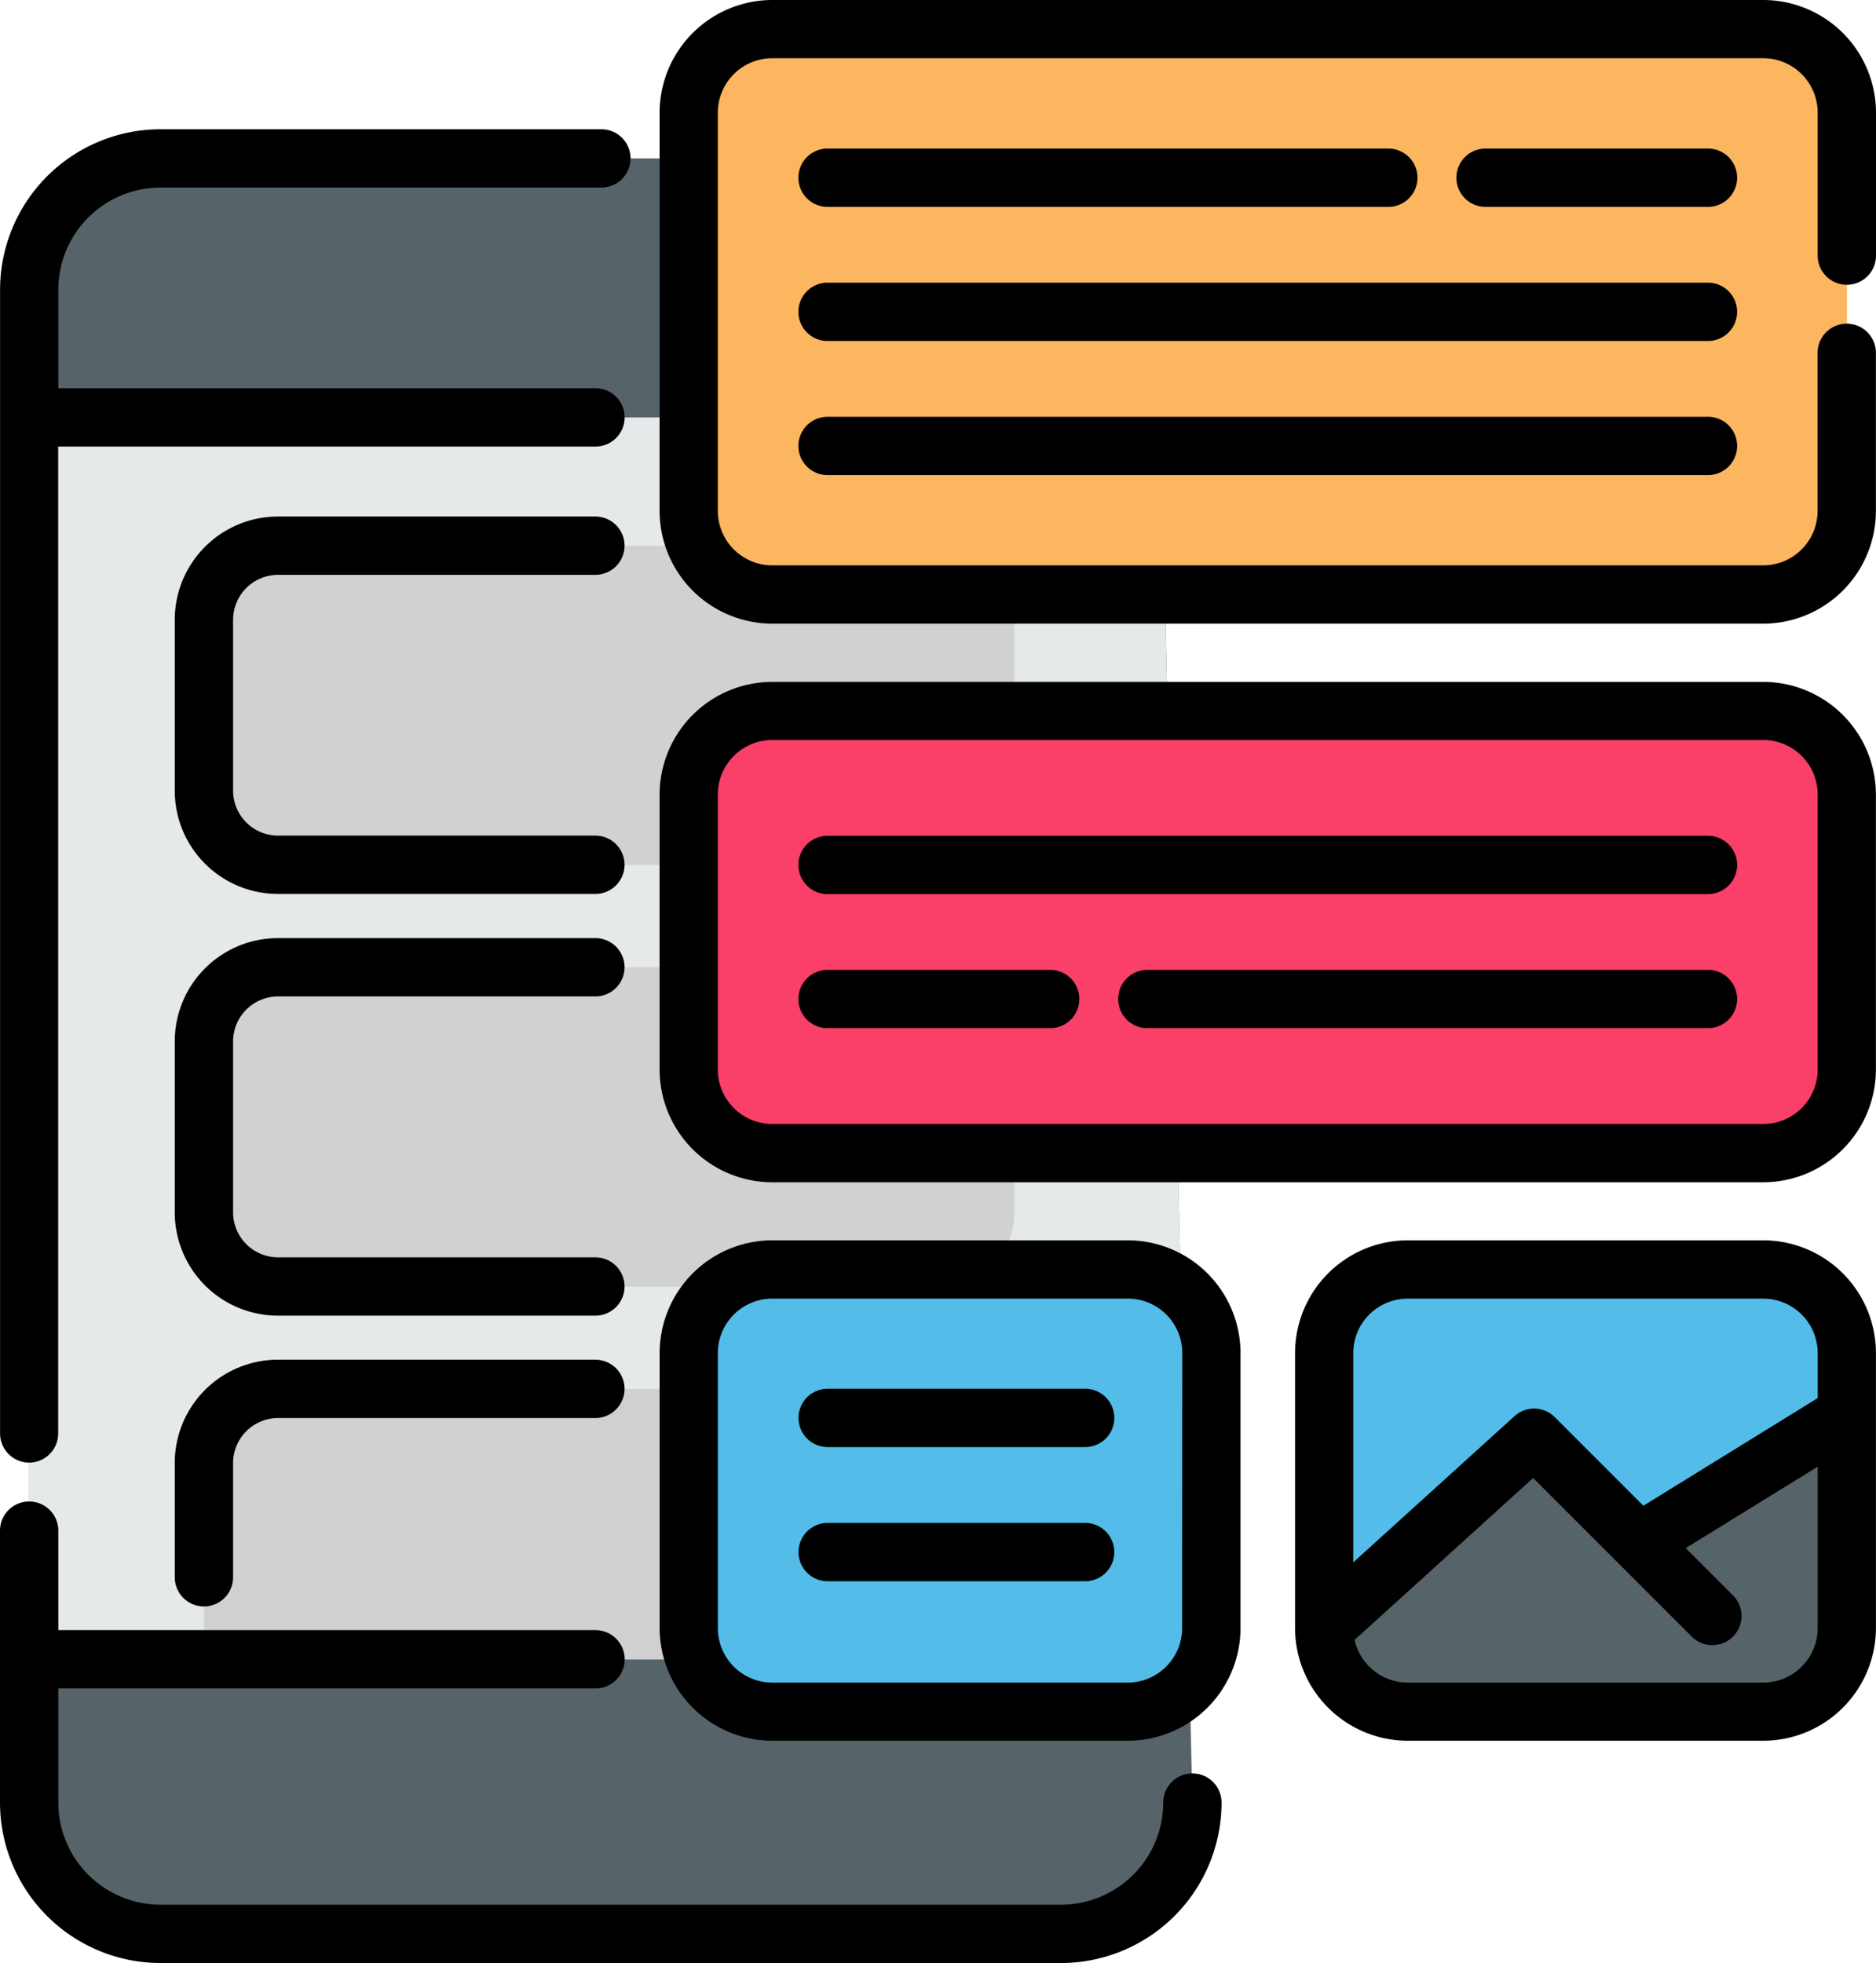 <svg xmlns="http://www.w3.org/2000/svg" width="58.288" height="60.993" viewBox="0 0 58.288 60.993">
  <g id="app-design" transform="translate(-11.197)">
    <g id="Group_734" data-name="Group 734" transform="translate(12.102 0.906)">
      <path id="Path_1259" data-name="Path 1259" d="M54.836,91.835a4.079,4.079,0,0,1-4.079,4.079H22.773a4.08,4.08,0,0,1-4.08-4.079V44.828a4.08,4.08,0,0,1,4.08-4.079h30.9L53.86,48.8l.874,38.587Z" transform="translate(-18.693 -36.733)" fill="#566368"/>
      <path id="Path_1260" data-name="Path 1260" d="M54.734,145.966H18.693V107.379H53.86Z" transform="translate(-18.693 -95.316)" fill="#e5e9ea"/>
      <path id="Path_1261" data-name="Path 1261" d="M86.535,150.3H65.952a2.3,2.3,0,0,1-2.3-2.3v-5.321a2.3,2.3,0,0,1,2.3-2.3H86.535a2.3,2.3,0,0,1,2.3,2.3V148A2.3,2.3,0,0,1,86.535,150.3Z" transform="translate(-58.223 -124.33)" fill="#d1d1d1"/>
      <path id="Path_1262" data-name="Path 1262" d="M86.535,258.756H65.952a2.3,2.3,0,0,1-2.3-2.3v-5.321a2.3,2.3,0,0,1,2.3-2.3H86.535a2.3,2.3,0,0,1,2.3,2.3v5.321A2.3,2.3,0,0,1,86.535,258.756Z" transform="translate(-58.223 -219.688)" fill="#d1d1d1"/>
      <path id="Path_1263" data-name="Path 1263" d="M221.747,25.066H190.956a2.6,2.6,0,0,1-2.6-2.6V10.1a2.6,2.6,0,0,1,2.6-2.6h30.791a2.6,2.6,0,0,1,2.6,2.6V22.469A2.6,2.6,0,0,1,221.747,25.066Z" transform="translate(-167.867 -7.5)" fill="#fcb65f"/>
      <path id="Path_1264" data-name="Path 1264" d="M221.747,196.612H190.956a2.6,2.6,0,0,1-2.6-2.6v-8.548a2.6,2.6,0,0,1,2.6-2.6h30.791a2.6,2.6,0,0,1,2.6,2.6v8.548A2.6,2.6,0,0,1,221.747,196.612Z" transform="translate(-167.867 -161.689)" fill="#fa3f68"/>
      <path id="Path_1265" data-name="Path 1265" d="M88.834,359.589v5.321a2.3,2.3,0,0,1-.136.783H63.791a2.269,2.269,0,0,1-.138-.783v-5.321a2.3,2.3,0,0,1,2.3-2.3H86.534A2.3,2.3,0,0,1,88.834,359.589Z" transform="translate(-58.223 -315.042)" fill="#d1d1d1"/>
      <g id="Group_732" data-name="Group 732" transform="translate(20.492 38.538)">
        <path id="Path_1266" data-name="Path 1266" d="M204.6,329.176v8.549a2.6,2.6,0,0,1-2.6,2.6H190.96a2.6,2.6,0,0,1-2.6-2.6v-8.549a2.6,2.6,0,0,1,2.6-2.6h11.048A2.6,2.6,0,0,1,204.6,329.176Z" transform="translate(-188.363 -326.579)" fill="#53bce9"/>
        <path id="Path_1267" data-name="Path 1267" d="M368.065,329.176v8.549a2.6,2.6,0,0,1-2.6,2.6H354.421a2.6,2.6,0,0,1-2.6-2.6v-8.549a2.6,2.6,0,0,1,2.6-2.6h11.048A2.6,2.6,0,0,1,368.065,329.176Z" transform="translate(-332.081 -326.579)" fill="#53bce9"/>
      </g>
      <g id="Group_733" data-name="Group 733" transform="translate(40.235 43.041)">
        <path id="Path_1268" data-name="Path 1268" d="M368.065,363.869v6.642a2.6,2.6,0,0,1-2.6,2.6H354.421a2.6,2.6,0,0,1-2.6-2.6l6.526-5.917,3.261,3.261Z" transform="translate(-351.823 -363.869)" fill="#566368"/>
      </g>
    </g>
    <g id="Group_735" data-name="Group 735" transform="translate(11.197)">
      <path id="Path_1269" data-name="Path 1269" d="M48.245,394.72a.906.906,0,0,0-.906.906,3.177,3.177,0,0,1-3.173,3.173H16.182a3.177,3.177,0,0,1-3.173-3.173V392.08H29.7a.906.906,0,0,0,0-1.812H13.009v-3.091a.906.906,0,1,0-1.812,0v8.449a4.99,4.99,0,0,0,4.985,4.985H44.166a4.99,4.99,0,0,0,4.985-4.985A.906.906,0,0,0,48.245,394.72Z" transform="translate(-11.197 -339.618)"/>
      <path id="Path_1270" data-name="Path 1270" d="M12.1,74.681a.906.906,0,0,0,.906-.906V43.111H29.7a.906.906,0,0,0,0-1.812H13.01V38.237a3.177,3.177,0,0,1,3.173-3.173h13.7a.906.906,0,0,0,0-1.812h-13.7A4.99,4.99,0,0,0,11.2,38.237V73.775A.906.906,0,0,0,12.1,74.681Z" transform="translate(-11.198 -29.236)"/>
      <path id="Path_1271" data-name="Path 1271" d="M184.363,19.378h30.791a3.507,3.507,0,0,0,3.5-3.5V10.963a.906.906,0,1,0-1.812,0v4.912a1.693,1.693,0,0,1-1.691,1.691H184.363a1.693,1.693,0,0,1-1.691-1.691V3.5a1.693,1.693,0,0,1,1.691-1.691h30.791A1.693,1.693,0,0,1,216.845,3.5V7.943a.906.906,0,1,0,1.812,0V3.5a3.507,3.507,0,0,0-3.5-3.5H184.363a3.507,3.507,0,0,0-3.5,3.5V15.875A3.507,3.507,0,0,0,184.363,19.378Z" transform="translate(-160.369)"/>
      <path id="Path_1272" data-name="Path 1272" d="M184.363,190.926h30.791a3.507,3.507,0,0,0,3.5-3.5v-8.548a3.507,3.507,0,0,0-3.5-3.5H184.363a3.507,3.507,0,0,0-3.5,3.5v8.548A3.507,3.507,0,0,0,184.363,190.926Zm-1.691-12.051a1.693,1.693,0,0,1,1.691-1.691h30.791a1.693,1.693,0,0,1,1.691,1.691v8.548a1.693,1.693,0,0,1-1.691,1.691H184.363a1.693,1.693,0,0,1-1.691-1.691Z" transform="translate(-160.369 -154.191)"/>
      <path id="Path_1273" data-name="Path 1273" d="M195.413,319.079H184.366a3.507,3.507,0,0,0-3.5,3.5v8.549a3.507,3.507,0,0,0,3.5,3.5h11.048a3.507,3.507,0,0,0,3.5-3.5v-8.549A3.507,3.507,0,0,0,195.413,319.079ZM197.1,331.13a1.693,1.693,0,0,1-1.691,1.691H184.366a1.693,1.693,0,0,1-1.691-1.691v-8.549a1.693,1.693,0,0,1,1.691-1.691h11.048a1.693,1.693,0,0,1,1.691,1.691Z" transform="translate(-160.371 -280.541)"/>
      <path id="Path_1274" data-name="Path 1274" d="M358.874,319.079H347.827a3.507,3.507,0,0,0-3.5,3.5v8.549a3.507,3.507,0,0,0,3.5,3.5h11.048a3.507,3.507,0,0,0,3.5-3.5v-8.549A3.507,3.507,0,0,0,358.874,319.079Zm-11.048,1.812h11.048a1.693,1.693,0,0,1,1.691,1.691v1.4l-5.416,3.344-2.754-2.754a.906.906,0,0,0-1.249-.03l-5.011,4.544v-6.5A1.693,1.693,0,0,1,347.827,320.891Zm11.048,11.93H347.827a1.694,1.694,0,0,1-1.651-1.326l5.548-5.031,4.915,4.915a.906.906,0,1,0,1.281-1.281l-1.455-1.455,4.1-2.531v5.018A1.693,1.693,0,0,1,358.874,332.821Z" transform="translate(-304.089 -280.541)"/>
      <path id="Path_1275" data-name="Path 1275" d="M393.669,38.223h-6.911a.906.906,0,0,0,0,1.812h6.911a.906.906,0,1,0,0-1.812Z" transform="translate(-340.602 -33.607)"/>
      <path id="Path_1276" data-name="Path 1276" d="M217.492,40.035h17.424a.906.906,0,1,0,0-1.812H217.492a.906.906,0,0,0,0,1.812Z" transform="translate(-191.78 -33.607)"/>
      <path id="Path_1277" data-name="Path 1277" d="M244.846,72.721H217.492a.906.906,0,0,0,0,1.812h27.355a.906.906,0,1,0,0-1.812Z" transform="translate(-191.78 -63.938)"/>
      <path id="Path_1278" data-name="Path 1278" d="M244.846,107.219H217.492a.906.906,0,0,0,0,1.812h27.355a.906.906,0,1,0,0-1.812Z" transform="translate(-191.78 -94.269)"/>
      <path id="Path_1279" data-name="Path 1279" d="M217.492,216.825h27.355a.906.906,0,1,0,0-1.812H217.492a.906.906,0,0,0,0,1.812Z" transform="translate(-191.78 -189.044)"/>
      <path id="Path_1280" data-name="Path 1280" d="M317.18,249.511H299.762a.906.906,0,1,0,0,1.812H317.18a.906.906,0,1,0,0-1.812Z" transform="translate(-264.113 -219.376)"/>
      <path id="Path_1281" data-name="Path 1281" d="M217.492,251.323h6.917a.906.906,0,1,0,0-1.812h-6.917a.906.906,0,1,0,0,1.812Z" transform="translate(-191.78 -219.376)"/>
      <path id="Path_1282" data-name="Path 1282" d="M225.495,357.3h-8a.906.906,0,0,0,0,1.812h8a.906.906,0,1,0,0-1.812Z" transform="translate(-191.779 -314.15)"/>
      <path id="Path_1283" data-name="Path 1283" d="M225.495,391.8h-8a.906.906,0,0,0,0,1.812h8a.906.906,0,1,0,0-1.812Z" transform="translate(-191.779 -344.481)"/>
      <path id="Path_1284" data-name="Path 1284" d="M59.358,134.69h9.864a.906.906,0,1,0,0-1.812H59.358a3.209,3.209,0,0,0-3.205,3.205V141.4a3.209,3.209,0,0,0,3.205,3.205h9.864a.906.906,0,1,0,0-1.812H59.358a1.4,1.4,0,0,1-1.393-1.393v-5.321A1.4,1.4,0,0,1,59.358,134.69Z" transform="translate(-50.723 -116.829)"/>
      <path id="Path_1285" data-name="Path 1285" d="M59.358,243.148h9.864a.906.906,0,1,0,0-1.812H59.358a3.209,3.209,0,0,0-3.205,3.205v5.321a3.209,3.209,0,0,0,3.205,3.205h9.864a.906.906,0,1,0,0-1.812H59.358a1.4,1.4,0,0,1-1.393-1.393v-5.321A1.4,1.4,0,0,1,59.358,243.148Z" transform="translate(-50.723 -212.188)"/>
      <path id="Path_1286" data-name="Path 1286" d="M69.222,349.794H59.358A3.209,3.209,0,0,0,56.153,353v3.555a.906.906,0,1,0,1.812,0V353a1.4,1.4,0,0,1,1.393-1.393h9.864a.906.906,0,1,0,0-1.812Z" transform="translate(-50.723 -307.547)"/>
    </g>
  </g>
</svg>
